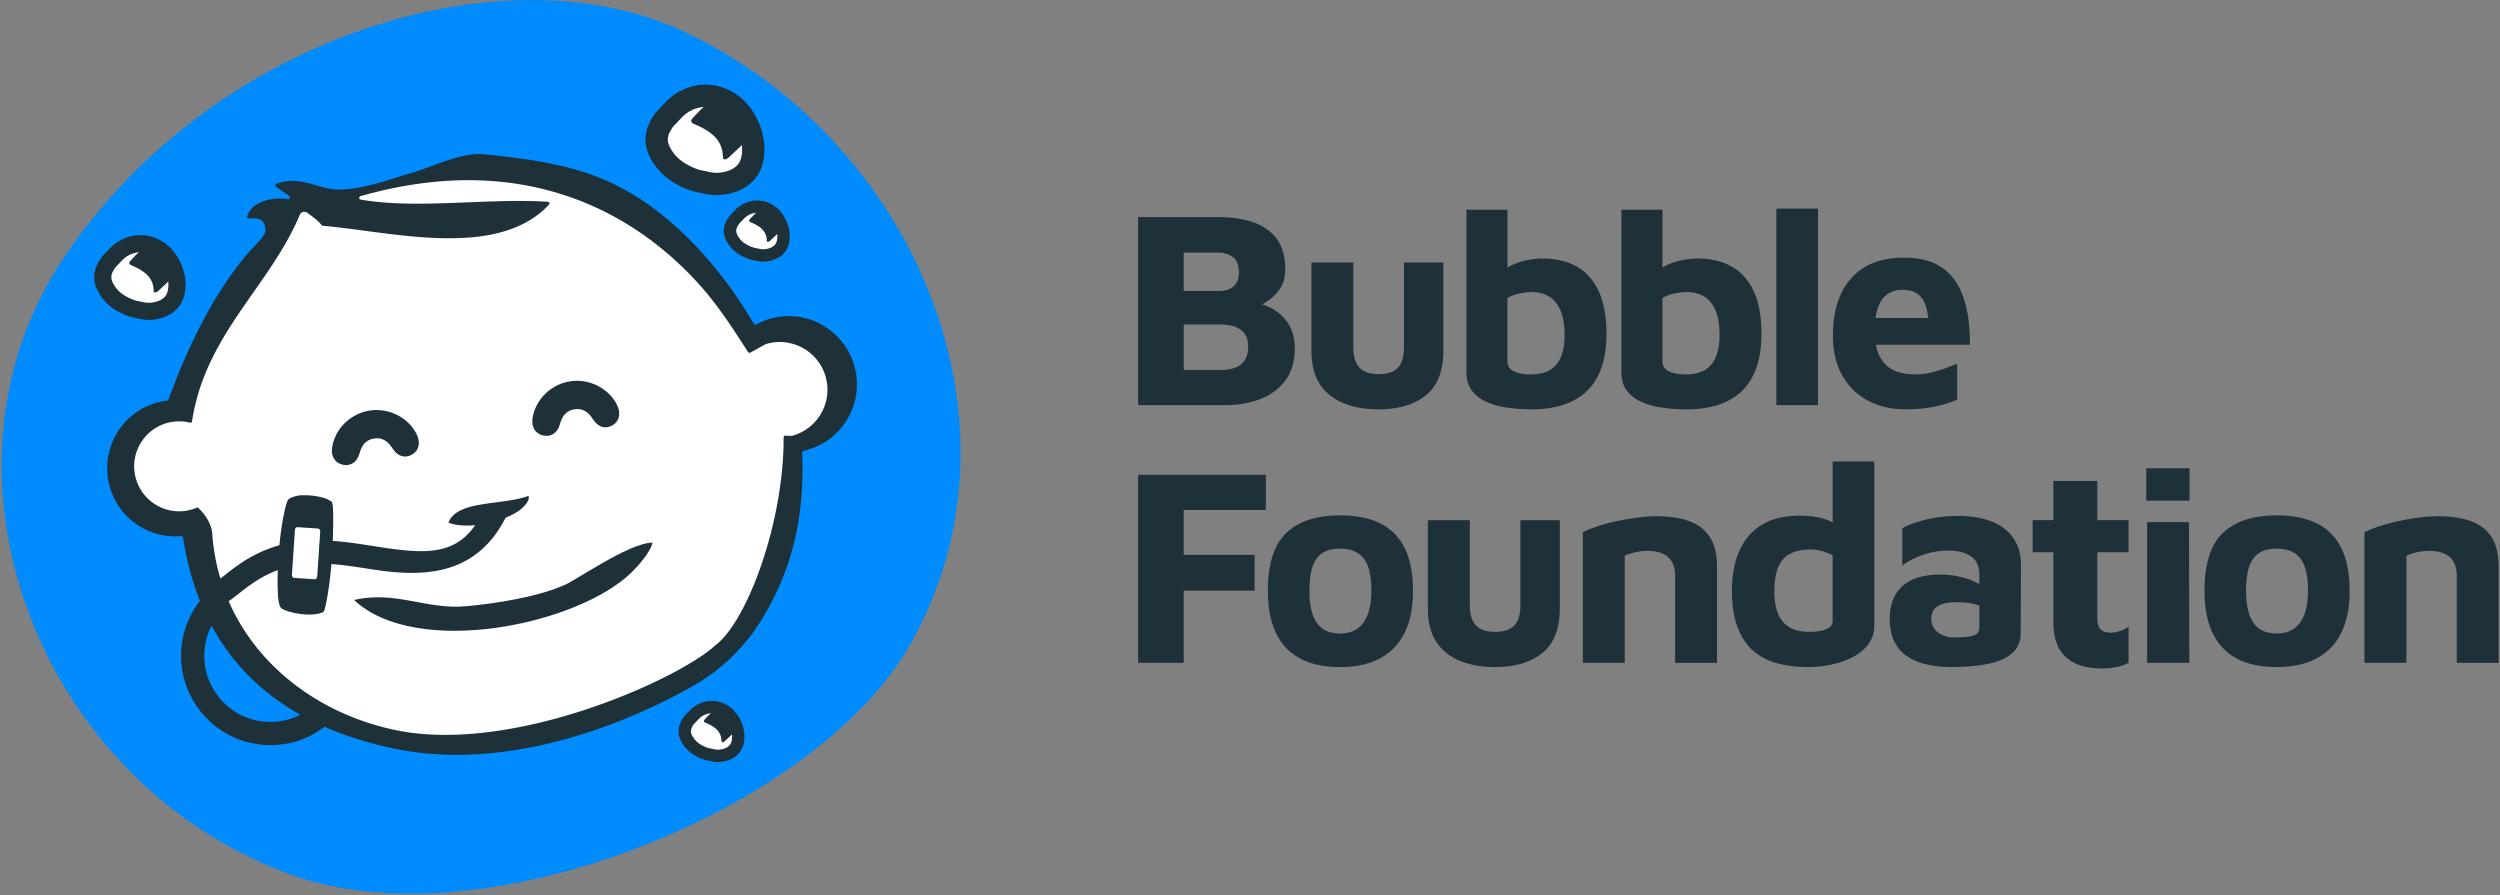 <svg xmlns="http://www.w3.org/2000/svg" id="Layer_1" viewBox="0 0 786 281.5"><rect x="0" y="0" width="786" height="281.5" fill="#808080" stroke="none"/><defs><style>.cls-3{stroke:#1f3138;stroke-linecap:round;stroke-linejoin:round}.cls-3,.cls-4{fill:#fff}.cls-3{stroke-width:3.89px}.cls-5{fill:#1f3138}.cls-4,.cls-5{stroke-width:0}</style></defs><path d="M357.83 127.37V68.25h25.03c4.3 0 8.03.55 11.19 1.64 3.15 1.09 5.62 2.84 7.38 5.23 1.77 2.39 2.65 5.57 2.65 9.53 0 2.66-.65 4.85-1.95 6.56s-2.86 3.09-4.69 4.12-3.54 1.85-5.13 2.44l-1.59-3.1c3.24.12 6.09.78 8.53 1.99 2.45 1.21 4.36 2.9 5.75 5.05 1.38 2.16 2.08 4.74 2.08 7.76 0 4.14-.99 7.52-2.96 10.15-1.98 2.63-4.61 4.58-7.92 5.85-3.3 1.27-6.96 1.91-10.97 1.91h-27.41Zm14.33-35.9h11.5c1 0 1.95-.19 2.83-.58a4.96 4.96 0 0 0 2.17-1.82c.56-.83.84-1.92.84-3.28q0-3.63-1.95-5.01c-1.3-.92-2.89-1.37-4.78-1.37h-10.61v12.05Zm0 24.82h12.03c1.47 0 2.83-.22 4.07-.66s2.24-1.21 3.01-2.3 1.15-2.56 1.15-4.39c0-1.36-.24-2.48-.71-3.37a5.4 5.4 0 0 0-1.9-2.08q-1.2-.75-2.7-1.11c-1-.24-2.06-.35-3.18-.35h-11.76v14.27ZM433.36 128.7c-4.13 0-7.78-.65-10.97-1.95-3.18-1.3-5.66-3.29-7.43-5.98s-2.65-6.19-2.65-10.5V82.53h13.18v26.68c0 2.84.63 4.95 1.9 6.34s3.29 2.08 6.06 2.08 4.86-.69 6.1-2.08 1.86-3.5 1.86-6.34V82.53h12.38v27.74c0 6.38-1.83 11.05-5.48 14-3.66 2.96-8.64 4.43-14.95 4.43M481.55 128.7c-2.48 0-4.94-.16-7.38-.49q-3.675-.495-6.63-1.77c-1.98-.86-3.55-2.04-4.73-3.55s-1.77-3.47-1.77-5.89V65.94h12.91V90.4l-2.48-4.17c1.06-1.24 2.42-2.23 4.07-2.97a21.2 21.2 0 0 1 5.04-1.55c1.71-.29 3.12-.44 4.24-.44 6.6 0 11.63 1.99 15.08 5.98s5.17 9.83 5.17 17.51c0 4.49-.59 8.27-1.77 11.35-1.18 3.07-2.83 5.53-4.95 7.36s-4.6 3.16-7.43 3.99-5.96 1.24-9.37 1.24m-.18-10.99c2.59 0 4.66-.52 6.19-1.55s2.64-2.47 3.32-4.3 1.02-3.93 1.02-6.29c0-3.37-.44-6.06-1.33-8.07-.88-2.01-2.09-3.46-3.63-4.34-1.53-.89-3.3-1.33-5.31-1.33-1.18 0-2.48.15-3.89.44-1.42.3-2.68.77-3.8 1.42v19.85c0 1.06.32 1.89.97 2.48q.975.885 2.7 1.29c1.725.405 2.4.4 3.76.4M530.28 128.7c-2.48 0-4.94-.16-7.38-.49q-3.675-.495-6.63-1.77c-1.98-.86-3.55-2.04-4.73-3.55s-1.77-3.47-1.77-5.89V65.94h12.91V90.4l-2.48-4.17c1.06-1.24 2.42-2.23 4.07-2.97a21.2 21.2 0 0 1 5.04-1.55c1.71-.29 3.12-.44 4.24-.44 6.6 0 11.63 1.99 15.08 5.98s5.17 9.83 5.17 17.51c0 4.49-.59 8.27-1.77 11.35-1.18 3.07-2.83 5.53-4.95 7.36s-4.6 3.16-7.43 3.99-5.96 1.24-9.37 1.24m-.18-10.99c2.59 0 4.66-.52 6.19-1.55s2.64-2.47 3.32-4.3 1.02-3.93 1.02-6.29c0-3.37-.44-6.06-1.33-8.07-.88-2.01-2.09-3.46-3.63-4.34-1.53-.89-3.3-1.33-5.31-1.33-1.18 0-2.48.15-3.89.44-1.42.3-2.68.77-3.8 1.42v19.85c0 1.06.32 1.89.97 2.48q.975.885 2.7 1.29c1.725.405 2.4.4 3.76.4M571.58 127.37h-13.09V65.59h13.09zM599.08 128.7c-4.48 0-8.45-.93-11.89-2.79-3.45-1.86-6.13-4.52-8.05-7.98s-2.87-7.58-2.87-12.37c0-7.8 1.93-13.84 5.79-18.13 3.86-4.28 9.39-6.43 16.58-6.43 4.95 0 8.95 1.06 11.98 3.19 3.04 2.13 5.26 5.23 6.68 9.31s2.09 9.04 2.03 14.89h-34.05l-1.42-8.42h24.58l-1.95 4.17c-.06-4.79-.74-8.15-2.03-10.1-1.3-1.95-3.42-2.93-6.37-2.93-1.65 0-3.14.41-4.47 1.24s-2.36 2.2-3.1 4.12-1.1 4.56-1.1 7.93c0 4.25 1.02 7.53 3.05 9.84s5.29 3.46 9.77 3.46c1.65 0 3.29-.19 4.91-.58 1.62-.38 3.14-.84 4.55-1.37s2.62-1 3.63-1.42v11.35c-2.12.89-4.5 1.61-7.12 2.17q-3.93.84-9.15.84ZM357.83 208.39v-59.12h40.15v11.08h-25.82v14.09h22.29v11.26h-22.29v22.69zM421.33 209.72c-7.55 0-13.22-2.02-17.02-6.07s-5.7-10-5.7-17.86c0-8.45 1.93-14.52 5.79-18.22 3.86-3.69 9.51-5.54 16.94-5.54 5.01 0 9.21.84 12.6 2.53 3.39 1.68 5.95 4.27 7.69 7.76q2.61 5.235 2.61 13.47c0 7.86-1.98 13.81-5.92 17.86-3.95 4.05-9.61 6.07-16.98 6.07Zm0-10.55c2.18 0 3.99-.52 5.44-1.55 1.44-1.03 2.53-2.54 3.27-4.52s1.11-4.42 1.11-7.31c0-3.31-.37-5.92-1.11-7.84s-1.84-3.31-3.32-4.17c-1.47-.86-3.27-1.29-5.39-1.29-2.24 0-4.07.44-5.48 1.33s-2.46 2.29-3.14 4.21-1.02 4.51-1.02 7.76c0 4.49.78 7.84 2.34 10.06s3.99 3.32 7.3 3.32M469.97 209.72c-4.13 0-7.78-.65-10.97-1.95-3.18-1.3-5.66-3.29-7.43-5.98s-2.65-6.19-2.65-10.5v-27.74h13.18v26.68c0 2.84.63 4.95 1.9 6.34s3.29 2.08 6.06 2.08 4.86-.69 6.1-2.08 1.86-3.5 1.86-6.34v-26.68h12.38v27.74c0 6.38-1.83 11.05-5.48 14-3.66 2.96-8.64 4.43-14.95 4.43M497.65 167.35c1.12-.59 2.59-1.2 4.42-1.82s3.83-1.17 6.01-1.64 4.38-.86 6.59-1.15 4.26-.44 6.15-.44c4.01 0 7.43.52 10.26 1.55s5 2.7 6.5 5.01c1.5 2.3 2.25 5.44 2.25 9.4v30.14h-13.18v-27.48c0-1.12-.16-2.16-.49-3.1-.32-.95-.81-1.76-1.46-2.44s-1.53-1.21-2.65-1.6c-1.12-.38-2.48-.58-4.07-.58-1.36 0-2.71.16-4.07.49q-2.04.495-3.09 1.02v33.68h-13.18v-41.04ZM568.48 209.72c-3.48 0-6.68-.38-9.59-1.15-2.92-.77-5.44-2.05-7.56-3.86-2.12-1.8-3.79-4.27-5-7.4s-1.81-7.03-1.81-11.7c0-7.27 1.78-13 5.35-17.2 3.57-4.19 8.92-6.29 16.05-6.29.94 0 2.18.08 3.71.22 1.53.15 3.12.52 4.78 1.11 1.65.59 3.12 1.6 4.42 3.01l-2.65 4.08V145.1h13.09v51.59c0 2.19-.59 4.09-1.77 5.72s-2.76 2.97-4.73 4.03c-1.98 1.06-4.2 1.88-6.68 2.44s-5.01.84-7.61.84m.53-11.08c2.12 0 3.85-.28 5.17-.84 1.33-.56 1.99-1.4 1.99-2.53v-20.65c-1.06-.59-2.2-1.05-3.41-1.37s-2.37-.49-3.49-.49c-2.48 0-4.57.41-6.28 1.24s-2.99 2.22-3.85 4.17-1.28 4.58-1.28 7.89c0 2.6.35 4.83 1.06 6.69s1.87 3.31 3.49 4.34c1.62 1.04 3.82 1.55 6.59 1.55ZM613.76 209.72q-4.065 0-7.65-.75c-2.39-.5-4.48-1.33-6.28-2.48s-3.2-2.72-4.2-4.7-1.5-4.45-1.5-7.4c0-2.78.57-5.2 1.72-7.27s2.9-3.66 5.26-4.79c2.36-1.12 5.33-1.68 8.93-1.68 2 0 3.95.21 5.84.62s3.58.97 5.08 1.68 2.7 1.48 3.58 2.3l.53 6.38c-1.18-.71-2.6-1.27-4.25-1.68s-3.42-.62-5.31-.62c-2.89 0-5 .43-6.32 1.29-1.33.86-1.99 2.2-1.99 4.03 0 1.12.32 2.13.97 3.01q.975 1.335 2.61 2.04c1.09.47 2.22.71 3.4.71 3.01 0 5.11-.21 6.32-.62s1.81-1.24 1.81-2.48v-16.49c0-2.72-.87-4.68-2.61-5.89s-4.2-1.82-7.38-1.82c-2.59 0-5.2.46-7.83 1.37-2.62.92-4.76 2.02-6.41 3.32v-11.7c1.53-.94 3.9-1.83 7.12-2.66 3.21-.83 6.82-1.24 10.83-1.24 1.42 0 2.98.12 4.69.35q2.565.36 5.13 1.29c1.71.62 3.29 1.52 4.73 2.7s2.61 2.69 3.49 4.52 1.33 4.11 1.33 6.83l-.09 21.19c0 2.54-.86 4.59-2.56 6.16-1.71 1.57-4.17 2.7-7.38 3.41s-7.09 1.06-11.63 1.06ZM660.98 210.16c-5.19 0-9.05-1.23-11.58-3.68-2.54-2.45-3.8-5.92-3.8-10.42v-22.42h-6.54v-10.11h6.54v-12.32h13.8v12.32h9.82v10.11h-9.82v20.74c0 1.54.32 2.67.97 3.41q.975 1.11 3.27 1.11c.88 0 1.86-.18 2.92-.53s1.95-.8 2.65-1.33v11.35c-1.24.65-2.58 1.11-4.02 1.37-1.45.27-2.84.4-4.2.4ZM674.78 157.42v-10.19h13.62v10.19zm.26 50.97v-44.23h13.18l.09 44.23zM715.81 209.72c-7.55 0-13.22-2.02-17.02-6.07s-5.7-10-5.7-17.86c0-8.45 1.93-14.52 5.79-18.22 3.86-3.69 9.51-5.54 16.94-5.54 5.01 0 9.21.84 12.6 2.53 3.39 1.68 5.95 4.27 7.69 7.76q2.61 5.235 2.61 13.47c0 7.86-1.98 13.81-5.92 17.86-3.95 4.05-9.61 6.07-16.98 6.07Zm0-10.55c2.18 0 3.99-.52 5.44-1.55 1.44-1.03 2.53-2.54 3.27-4.52s1.11-4.42 1.11-7.31c0-3.31-.37-5.92-1.11-7.84s-1.84-3.31-3.32-4.17c-1.47-.86-3.27-1.29-5.39-1.29-2.24 0-4.07.44-5.48 1.33s-2.46 2.29-3.14 4.21-1.02 4.51-1.02 7.76c0 4.49.78 7.84 2.34 10.06s3.99 3.32 7.3 3.32M743.4 167.35c1.12-.59 2.59-1.2 4.42-1.82s3.83-1.17 6.01-1.64 4.38-.86 6.59-1.15 4.26-.44 6.15-.44c4.01 0 7.43.52 10.26 1.55s5 2.7 6.5 5.01c1.5 2.3 2.25 5.44 2.25 9.4v30.14H772.4v-27.48c0-1.12-.16-2.16-.49-3.1-.32-.95-.81-1.76-1.46-2.44s-1.53-1.21-2.65-1.6c-1.12-.38-2.48-.58-4.07-.58-1.36 0-2.71.16-4.07.49q-2.04.495-3.09 1.02v33.68h-13.18v-41.04Z" class="cls-5"/><path d="M214.18 9.56C158.62-16.12 67.19 10.9 20.11 80.93-10.44 126.39-3.58 186.07 29 228.85c2.67 3.5 5.5 6.89 8.52 10.15 14.41 15.62 32.63 28.25 53.97 36 60.64 22.03 164.4-20.39 194.07-71.37 40.61-69.79 1.92-160.19-71.37-194.07Zm0 0C158.62-16.12 67.19 10.9 20.11 80.93-10.44 126.39-3.58 186.07 29 228.85c2.67 3.5 5.5 6.89 8.52 10.15 14.41 15.62 32.63 28.25 53.97 36 60.64 22.03 164.4-20.39 194.07-71.37 40.61-69.79 1.92-160.19-71.37-194.07Z" style="stroke-width:0;fill:#008bff"/><path d="m253.25 103.59-20.85-.43-27.38-33.26-36.93-17.46-43.89 5.62-26.88 4.14-5.69 2.57-30.41 52.95-14.93 16.26-7.66 13.03 7.57 16.23 15.89 2.01 7.37 32.72 39.25 31.54 30.21 5.12 56.68-10.56 34.78-21.83 18.68-41.29 2.48-21.59 14.65-16.02z" class="cls-4"/><path d="M176.88 184.17c-8.27 3.56-20.88 5.57-30.32 6.43-12.41 1.15-22.38-5.01-35.24-1.96 19.54 18.37 70.33 7.85 87.24-8.68 1.96-1.9 6.08-6.51 6.6-9.36-7.6.02-25.09 12.65-28.28 13.57M107.55 146.06c2.47.67 4.71-.63 5.47-3.48.66-2.51 1.95-4.29 4.55-4.71 2.6-.43 4.41.88 5.79 3.05 1.63 2.59 3.95 3.27 6.16 2.01 2.27-1.31 2.81-3.9 1.36-6.65-2.69-5.09-8.64-8.06-14.47-7.23-5.98.85-10.83 5.42-11.94 11.26-.56 2.86.63 5.09 3.08 5.75M170.56 136.87c2.47.67 4.71-.63 5.47-3.48.66-2.51 1.95-4.29 4.55-4.71 2.6-.43 4.41.88 5.79 3.05 1.63 2.59 3.95 3.27 6.16 2.01 2.27-1.31 2.81-3.9 1.36-6.65-2.69-5.09-8.64-8.06-14.47-7.23-5.98.85-10.83 5.42-11.94 11.26-.56 2.86.63 5.09 3.08 5.75" class="cls-5"/><path d="M234.53 38.27c-1.23-2.27-2.85-4.29-5.07-5.77a14.2 14.2 0 0 0-4.72-2.06c-4.7-1.07-9.61.58-12.93 4.08l-2.98 3.15-.02.04c-3.23 4.5-2.99 7.97-.17 12.06 2.24 3.24 5.64 5.36 9.52 6.76 1.29.46 2.64.62 3.95.93 2.64.62 5.28.46 7.73-.36 5.16-1.72 7-5.45 6.99-10.12 0-3.03-.82-5.96-2.3-8.7Z" style="stroke:#1f3138;stroke-linecap:round;stroke-linejoin:round;fill:#fff;stroke-width:7.02px"/><path d="m230.68 31.41-7.55-.3c.13.08.23.22.28.42.15.61-.53.9-.97 1.19-1.83 1.2-3.2 2.87-4.68 4.43-.76.8-.53 1.42.45 1.84.74.32 1.48.63 2.19.99 3.86 1.95 6.82 4.57 6.89 9.32.01.77.41.98 1.07.69.34-.15.66-.39.93-.64 1.55-1.44 3.08-2.89 4.61-4.35 1.22-1.16 1.96-.99 2.34.65l.4-6.96c-1.44-2.87-3.35-5.41-5.97-7.29Z" class="cls-5"/><path d="M230.84 226.82c-.68-1.26-1.58-2.37-2.81-3.2a7.7 7.7 0 0 0-2.62-1.14c-2.6-.59-5.32.32-7.16 2.26l-1.65 1.74v.02c-1.8 2.49-1.67 4.41-.1 6.68 1.24 1.8 3.12 2.97 5.27 3.74.71.26 1.46.34 2.19.51 1.46.35 2.92.25 4.28-.2 2.86-.95 3.88-3.02 3.87-5.6 0-1.68-.46-3.3-1.27-4.82Z" class="cls-3"/><path d="m228.71 223.02-4.18-.16c.07.05.13.12.15.23.08.34-.29.5-.54.66-1.01.66-1.77 1.59-2.59 2.45-.42.44-.3.79.25 1.02.41.18.82.35 1.22.55 2.14 1.08 3.77 2.53 3.82 5.16 0 .43.23.54.6.38.19-.08.36-.21.51-.35.86-.8 1.71-1.6 2.55-2.41.68-.64 1.08-.55 1.3.36l.22-3.85c-.8-1.59-1.86-3-3.3-4.03Z" class="cls-5"/><path d="M53.88 82.87c-.94-1.74-2.19-3.29-3.89-4.43-1.18-.79-2.39-1.3-3.63-1.58-3.61-.82-7.38.45-9.93 3.13l-2.29 2.42-.02.03c-2.48 3.45-2.3 6.12-.13 9.26 1.72 2.49 4.33 4.12 7.31 5.19.99.35 2.03.47 3.03.71 2.03.48 4.05.35 5.94-.28 3.97-1.32 5.38-4.19 5.37-7.77 0-2.33-.63-4.58-1.76-6.68" style="stroke-width:5.39px;stroke:#1f3138;stroke-linecap:round;stroke-linejoin:round;fill:#fff"/><path d="m50.93 77.6-5.8-.23c.1.07.17.17.21.33.12.47-.4.69-.75.91-1.4.92-2.46 2.2-3.6 3.4-.58.61-.41 1.09.34 1.42.57.24 1.14.48 1.69.76 2.96 1.5 5.24 3.51 5.29 7.16 0 .59.32.76.83.53.26-.12.5-.3.71-.49 1.19-1.11 2.37-2.22 3.54-3.34.94-.89 1.5-.76 1.8.5l.31-5.34c-1.11-2.2-2.57-4.15-4.58-5.6Z" class="cls-5"/><path d="M245.08 69.49c-.68-1.26-1.58-2.37-2.81-3.2a7.7 7.7 0 0 0-2.62-1.14c-2.6-.59-5.32.32-7.16 2.26l-1.65 1.74v.02c-1.8 2.49-1.67 4.41-.1 6.68 1.24 1.8 3.12 2.97 5.27 3.74.71.26 1.46.34 2.19.51 1.46.35 2.92.25 4.28-.2 2.86-.95 3.88-3.02 3.87-5.6 0-1.68-.46-3.3-1.27-4.82Z" class="cls-3"/><path d="m242.95 65.69-4.18-.16c.07.05.13.12.15.23.08.34-.29.5-.54.66-1.01.66-1.77 1.59-2.59 2.45-.42.44-.3.79.25 1.02.41.18.82.35 1.22.55 2.14 1.08 3.77 2.53 3.82 5.16 0 .43.23.54.6.38.19-.08.36-.21.51-.35.86-.8 1.71-1.6 2.55-2.41.68-.64 1.08-.55 1.3.36l.22-3.85c-.8-1.59-1.86-3-3.3-4.03ZM269.31 118.84c-.04-.38-.08-.74-.13-1.11-.4-2.76-1.31-5.31-2.63-7.59 0-.03-.02-.05-.04-.07-.19-.33-.38-.65-.59-.96 0 0-.01-.02-.02-.02a21.6 21.6 0 0 0-5.24-5.53 21.38 21.38 0 0 0-15.78-3.94c-2.57.38-4.98 1.19-7.14 2.38-.26.14-.58.06-.72-.2-8.02-13.62-18.33-26.17-30.23-35.31-15.7-12.06-30.01-15.56-54.52-17.97-7.3-.72-15.41 3.69-23.22 5.95-7.12 2.07-15.13 5.12-22.58 5.13-6.41 0-12.09-4.65-19.55-1.81-.4.15-.47.7-.11.95 1.26.87 2.63 1.83 4.05 2.85.46.34.16 1.07-.4.98-5.05-.8-11.77 1.09-12.73 5.49-.08.35.22.67.58.64 2.89-.2 4.99-.14 5.14 3.83.08 1.67-3.96 5.25-5.06 6.55-11.29 13.1-19.51 30.31-25.41 46.51-.07.19-.24.33-.45.35l-.48.06c-11.72 1.71-19.83 12.59-18.12 24.3 1.65 11.29 11.81 19.23 23.03 18.26.28-.02.54.17.58.45 1.13 7.32 2.94 13.92 5.33 19.88-3.3 4.22-5.33 9.3-5.82 14.76-.67 7.48 1.61 14.77 6.42 20.53s11.58 9.3 19.06 9.97c.86.08 1.71.12 2.56.12 6.15 0 12.05-2.02 16.96-5.77 6.96 3.05 14.45 5.33 22.28 6.94 30.72 6.31 65.45-4.01 93.29-19.62a59.9 59.9 0 0 0 22.13-21.48c8.76-14.62 13.27-30.34 12.47-52.05 0-.26.17-.49.42-.54 10.5-2.34 17.69-12.16 16.68-22.91ZM83.17 226.89c-5.54-.5-10.55-3.12-14.11-7.39-5.5-6.59-6.23-15.61-2.56-22.82 6.73 12.46 16.38 21.55 27.92 28.03a20.6 20.6 0 0 1-11.26 2.17Zm165.93-89.88s-.09.01-.14.02c-.67.02-1.32 0-1.97-.08-.32-.03-.6.21-.62.53 0 1.22-.02 2.45-.05 3.68-.01.34-.02.68-.05 1.03-1.12 25.46-11.91 53.75-21.49 60.8-.01 0-.02.02-.03.03-11.3 10.42-63.46 34.24-100.44 26.51-23.4-4.9-43.29-19.58-52.41-40.51.95-.64 1.94-1.42 3.05-2.29 4.19-3.3 9.93-7.82 19-9.14 7.28-1.06 15.05.16 22.56 1.35 15.61 2.46 32.81 2.72 42.46-16.18 2.11-.85 3.9-1.85 5.06-2.88 1.19-1.08 2.71-2.85 2.08-3.97-8.04 3.06-22.43 1.23-25.12 8.41 2.31.91 5.31 1.09 8.41.79-6.86 9.93-16.84 8.97-31.75 6.62-8.05-1.27-16.37-2.59-24.75-1.36-11 1.6-17.9 7.03-22.46 10.63-.37.29-.76.6-1.15.9-1.36-4.53-2.23-9.31-2.57-14.3-.04-.64-.19-1.26-.39-1.86-.67-2.05-1.86-3.9-3.38-5.43l-.74-.74c-.1-.02-.2 0-.29.04-1.11.47-2.29.81-3.54 1-7.73 1.13-14.91-4.23-16.04-11.96-.08-.53-.13-1.06-.14-1.58-.04-.08-.08-.16-.1-.24.03-.14.05-.28.08-.42 0-.03 0-.07.01-.1.14-6.79 5.16-12.68 12.1-13.69 1.87-.27 3.71-.17 5.43.27.31.08.61-.12.66-.43.3-1.95.67-3.84 1.13-5.69 5.8-23.73 23.99-38.33 32.74-59.22.39-.94 1.56-1.26 2.37-.65 1.69 1.28 3.1 2.15 4.51 3.89.09.11.22.19.37.2 21.14 1.77 54.8 10.83 71.1-6.64.31-.33.1-.88-.36-.91-18.85-1.22-41.46 2.42-58.85-.7-.57-.1-.6-.9-.05-1.06 48.65-13.9 84.33 2.87 106.93 28.24 4.46 5.02 8.28 10.56 12.02 16.27.45.69.89 1.38 1.34 2.07.52.81 1.04 1.61 1.56 2.42.16.24.47.32.72.18l4.69-2.6s.07-.03.11-.05c.74-.23 1.5-.41 2.28-.52 1.84-.27 3.65-.19 5.36.19 5.93 1.29 10.72 6.14 11.65 12.49 1.11 7.59-3.69 14.7-10.93 16.64Z" class="cls-5"/><path d="M94.99 155.68c-1.25.05-2.38.33-3.63.87-.45.17-.86.56-1.05 1.09-.24.68-.46 1.37-.63 2.07-.93 3.97-1.51 7.98-1.86 12.02-.44 4.96-.73 9.94-.45 14.95.07 1.29.18 2.59.63 3.88.17.47.51.83 1.15 1.1 2.22.96 4.62 1.4 7.15 1.54 1.8.1 3.49-.04 5.01-.63.38-.15.56-.35.65-.63.46-1.55.75-3.13 1.02-4.71.71-4.14 1.14-8.3 1.39-12.49.26-4.39.47-8.78.38-13.19-.02-1.05-.05-2.1-.23-3.15-.04-.25-.04-.51-.35-.72-.66-.45-1.37-.84-2.22-1.1-2.26-.69-4.59-.96-6.97-.87Z" class="cls-5"/><rect width="7.97" height="15.98" x="92.25" y="165.94" class="cls-4" rx=".8" ry=".8" transform="rotate(3.85 96.245 173.846)"/></svg>